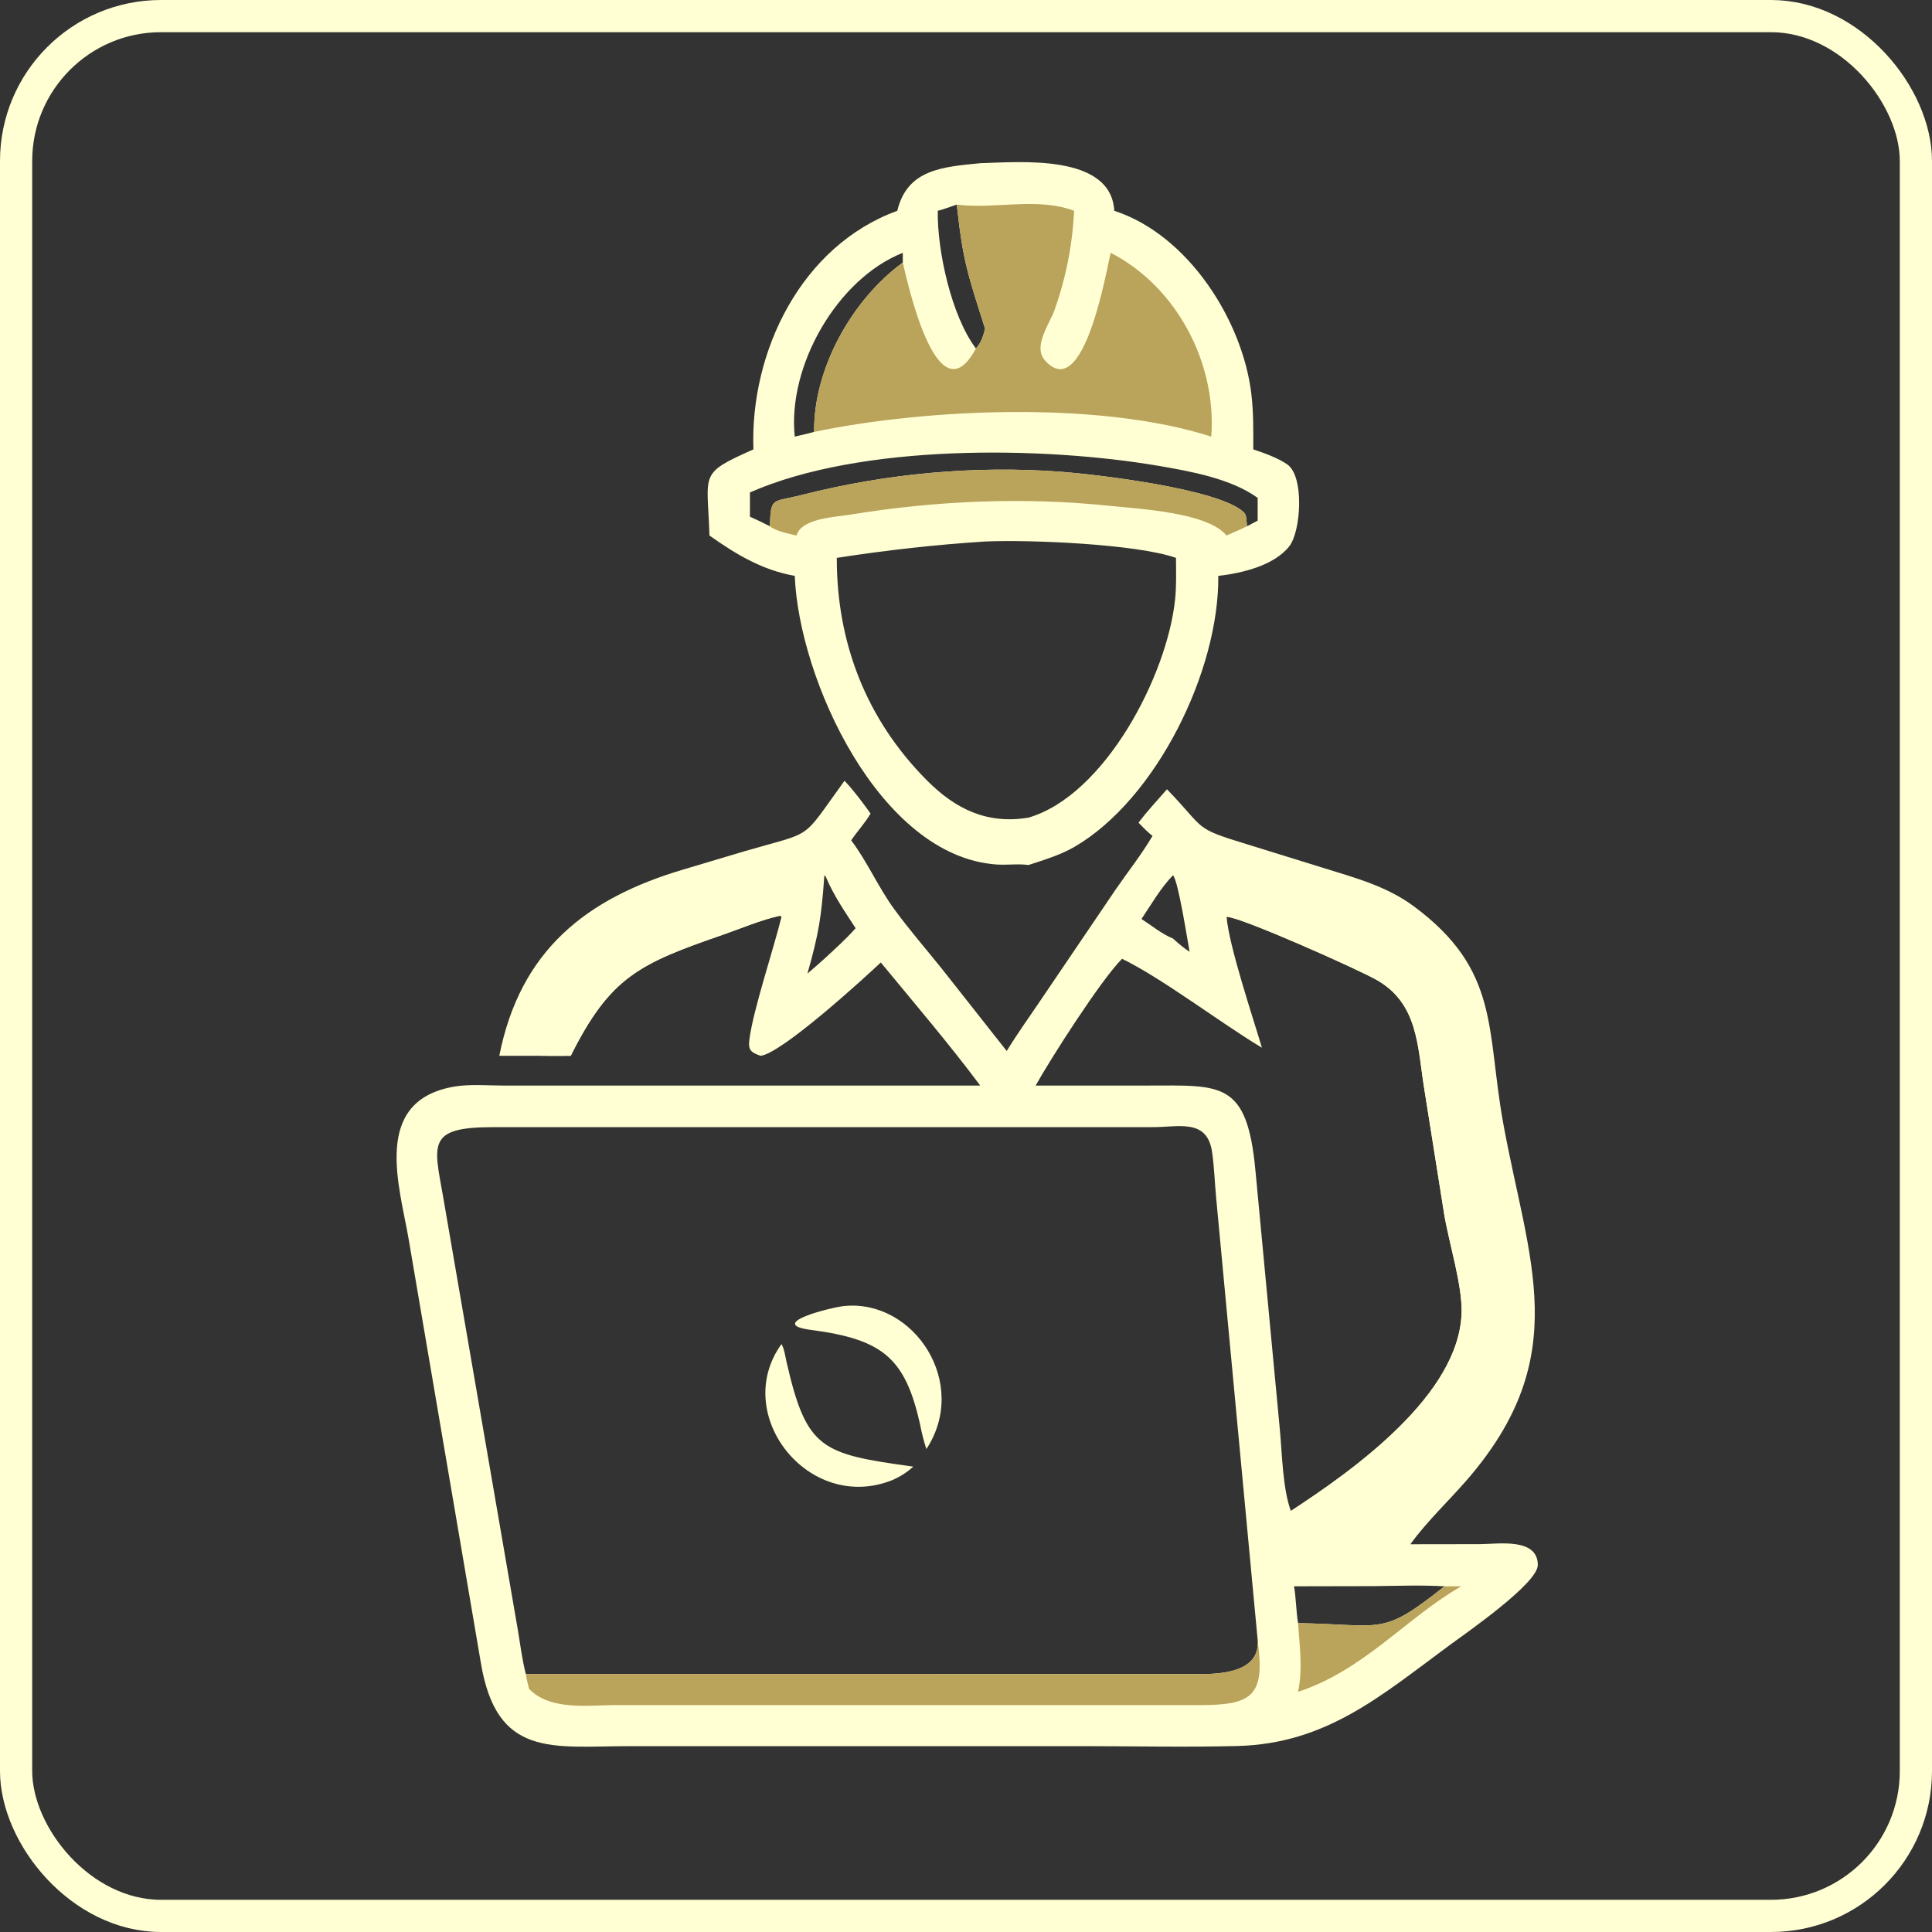 <?xml version="1.0" encoding="UTF-8"?> <svg xmlns="http://www.w3.org/2000/svg" width="60" height="60" viewBox="0 0 60 60" fill="none"><rect x="0" y="0" width="60" height="60" fill="#333333" stroke="none"/><rect x="0.5" y="0.5" width="59" height="59" rx="4.5" stroke="#FFFFD3"></rect><path d="M30.443 5.068C31.663 5.035 34.504 4.766 34.605 6.547C36.902 7.29 38.604 9.969 38.865 12.261C38.93 12.826 38.924 13.389 38.921 13.956C39.257 14.068 39.692 14.222 39.98 14.425C40.513 14.8 40.404 16.507 40.037 16.969C39.56 17.57 38.555 17.804 37.835 17.884C37.866 20.831 35.911 24.816 33.375 26.296C32.927 26.557 32.429 26.702 31.941 26.864C31.623 26.818 31.271 26.871 30.947 26.848C27.314 26.591 24.809 21.096 24.682 17.884C23.669 17.704 22.86 17.217 22.033 16.631C21.972 14.667 21.682 14.722 23.398 13.956C23.289 10.918 24.885 7.631 27.866 6.547C28.175 5.252 29.283 5.184 30.443 5.068ZM30.592 16.817C29.041 16.916 27.522 17.088 25.987 17.325C25.984 19.955 26.896 22.331 28.778 24.227C29.683 25.14 30.669 25.604 31.941 25.392C34.312 24.7 36.256 20.971 36.495 18.601C36.538 18.18 36.523 17.748 36.521 17.325C35.291 16.892 31.957 16.756 30.592 16.817ZM23.29 15.293V16.047C23.501 16.139 23.705 16.238 23.909 16.343C23.943 15.417 23.967 15.609 24.893 15.373C27.514 14.707 30.247 14.451 32.943 14.65C33.978 14.727 37.86 15.174 38.626 15.909C38.737 16.015 38.7 16.202 38.73 16.343L39.058 16.168V15.462C38.231 14.864 36.972 14.636 35.973 14.466C32.389 13.857 26.746 13.771 23.29 15.293ZM28.037 7.852C25.997 8.66 24.45 11.371 24.682 13.56C24.882 13.511 25.085 13.468 25.283 13.413C25.262 11.433 26.47 9.298 28.037 8.154V7.852ZM29.713 6.354C29.518 6.424 29.324 6.492 29.123 6.547C29.104 7.79 29.548 9.817 30.308 10.822C30.475 10.642 30.534 10.439 30.592 10.207C30.056 8.525 29.905 8.102 29.72 6.408L29.713 6.354Z" fill="#FFFFD3"></path><path d="M23.908 16.343C23.942 15.417 23.966 15.609 24.892 15.373C27.513 14.707 30.246 14.451 32.942 14.65C33.978 14.727 37.859 15.174 38.625 15.909C38.736 16.015 38.699 16.202 38.73 16.343C38.517 16.44 38.306 16.541 38.09 16.631C37.507 15.911 35.378 15.805 34.483 15.711C31.806 15.43 29.081 15.547 26.428 15.979C25.941 16.058 24.883 16.094 24.737 16.631C24.491 16.572 24.111 16.504 23.908 16.343Z" fill="#BAA35B"></path><path d="M29.714 6.354C30.896 6.506 32.213 6.114 33.357 6.547C33.307 7.606 33.103 8.634 32.747 9.634C32.597 10.053 32.073 10.757 32.446 11.185C33.671 12.59 34.379 8.276 34.494 7.852C36.542 8.902 37.79 11.281 37.617 13.56C34.139 12.44 28.738 12.69 25.284 13.413C25.262 11.433 26.47 9.298 28.037 8.154C28.187 8.79 29.104 12.992 30.283 10.867L30.308 10.822C30.475 10.642 30.535 10.439 30.592 10.207C30.056 8.525 29.906 8.102 29.72 6.408L29.714 6.354Z" fill="#BAA35B"></path><path d="M26.227 24.247C26.521 24.56 26.787 24.917 27.036 25.266C26.865 25.559 26.625 25.816 26.434 26.097C26.937 26.764 27.273 27.551 27.765 28.226C28.227 28.86 28.748 29.461 29.24 30.072L31.265 32.64C31.603 32.085 31.989 31.552 32.352 31.012L34.637 27.64C35.016 27.087 35.454 26.537 35.792 25.961C35.635 25.836 35.498 25.694 35.358 25.55C35.627 25.189 35.946 24.852 36.241 24.511C37.481 25.793 37.025 25.698 38.76 26.23L41.045 26.938C42.045 27.252 43.04 27.506 43.898 28.139C46.59 30.126 46.157 31.985 46.683 34.877C47.462 39.163 48.892 42.116 45.554 45.964C44.993 46.611 44.333 47.229 43.829 47.919L43.8 47.958L45.95 47.955C46.516 47.955 47.748 47.742 47.759 48.597C47.766 49.172 45.528 50.717 45.019 51.092C42.882 52.666 41.191 54.153 38.426 54.224C36.812 54.265 35.188 54.228 33.573 54.228L19.506 54.229C17.154 54.231 15.419 54.606 14.931 51.627L12.694 38.499C12.417 36.862 11.516 34.188 14.108 33.745C14.596 33.662 15.179 33.714 15.674 33.714L30.443 33.714C29.466 32.405 28.392 31.152 27.354 29.89C26.845 30.372 24.276 32.718 23.62 32.789C23.33 32.685 23.229 32.62 23.272 32.288C23.392 31.353 24.016 29.508 24.271 28.47L24.223 28.438C23.625 28.569 23.013 28.835 22.431 29.036C19.854 29.926 18.947 30.344 17.725 32.789C17.418 32.789 17.111 32.793 16.804 32.789H15.506C16.155 29.508 18.209 27.9 21.207 27.008L23.105 26.441C25.336 25.79 24.84 26.154 26.227 24.247ZM16.331 51.989L37.193 51.99C37.862 51.997 39.132 51.952 39.059 50.944L37.77 37.214C37.724 36.738 37.711 36.242 37.641 35.77C37.484 34.722 36.591 35.011 35.782 35.004L15.3 35.005C13.265 35.004 13.47 35.525 13.756 37.136L16.08 50.607C16.158 51.063 16.213 51.543 16.331 51.989ZM38.092 28.47C38.167 29.38 38.906 31.58 39.19 32.538C37.869 31.744 36.108 30.391 34.847 29.776C34.192 30.426 32.587 32.942 32.163 33.714L35.654 33.713C37.924 33.711 38.729 33.557 38.989 36.356L39.746 44.386C39.817 45.136 39.833 46.237 40.09 46.924C42.052 45.643 45.322 43.312 45.392 40.766C45.415 39.909 45.006 38.629 44.85 37.701L44.23 33.8C44.02 32.487 44.044 31.153 42.737 30.423C42.132 30.084 38.538 28.478 38.092 28.47ZM40.187 49.264C40.253 49.641 40.249 50.027 40.313 50.408C42.984 50.451 42.889 50.831 44.861 49.264C44.131 49.223 43.402 49.25 42.672 49.259L40.187 49.264ZM25.601 27.182L25.598 27.228C25.509 28.469 25.433 28.972 25.076 30.236C25.252 30.084 25.428 29.933 25.601 29.776C25.931 29.469 26.274 29.165 26.572 28.826C26.247 28.328 25.891 27.809 25.66 27.26C25.645 27.223 25.632 27.206 25.601 27.182ZM36.429 27.182C36.051 27.568 35.751 28.092 35.45 28.54C35.765 28.743 36.08 29.007 36.429 29.147C36.594 29.3 36.755 29.436 36.944 29.558C36.873 29.178 36.593 27.359 36.429 27.182Z" fill="#FFFFD3"></path><path d="M44.86 49.264H45.38C43.693 50.228 42.362 51.868 40.312 52.541C40.465 51.818 40.359 51.135 40.312 50.408C42.983 50.451 42.888 50.831 44.86 49.264Z" fill="#BAA35B"></path><path d="M16.803 32.789C18.022 28.759 20.84 28.329 24.425 27.341C24.355 27.716 24.306 28.091 24.27 28.47L24.222 28.438C23.624 28.569 23.011 28.835 22.43 29.036C19.853 29.926 18.945 30.344 17.724 32.789C17.417 32.789 17.11 32.793 16.803 32.789Z" fill="#FFFFD3"></path><path d="M39.057 50.944C39.292 52.647 38.912 52.953 37.282 52.953L19.117 52.953C18.251 52.954 17.098 53.132 16.431 52.451C16.39 52.297 16.355 52.146 16.33 51.989L37.192 51.99C37.861 51.997 39.13 51.952 39.057 50.944Z" fill="#BAA35B"></path><path d="M37.703 27.341C38.359 27.409 42.206 28.582 42.818 28.907C44.617 29.863 44.977 31.336 45.153 33.14C45.302 34.672 45.637 36.168 45.948 37.674C47.105 43.27 45.464 44.176 42.028 47.958H40.089C40.068 47.607 40.053 47.274 40.089 46.924C42.051 45.643 45.321 43.312 45.391 40.766C45.414 39.909 45.005 38.629 44.849 37.701L44.229 33.8C44.019 32.487 44.043 31.153 42.736 30.423C42.131 30.084 38.537 28.478 38.091 28.47C37.92 28.103 37.844 27.718 37.703 27.341Z" fill="#FFFFD3"></path><path d="M24.27 41.741C24.358 41.89 24.388 42.128 24.427 42.298C25.051 45.02 25.509 45.154 28.363 45.547C28.156 45.734 27.96 45.857 27.704 45.969C25.107 46.999 22.696 43.922 24.27 41.741Z" fill="#FFFFD3"></path><path d="M26.228 40.559C28.393 40.353 30.11 42.96 28.769 45.003C28.689 44.747 28.622 44.495 28.573 44.231C28.113 42.182 27.423 41.594 25.189 41.302C23.743 41.114 25.861 40.587 26.228 40.559Z" fill="#FFFFD3"></path></svg> 